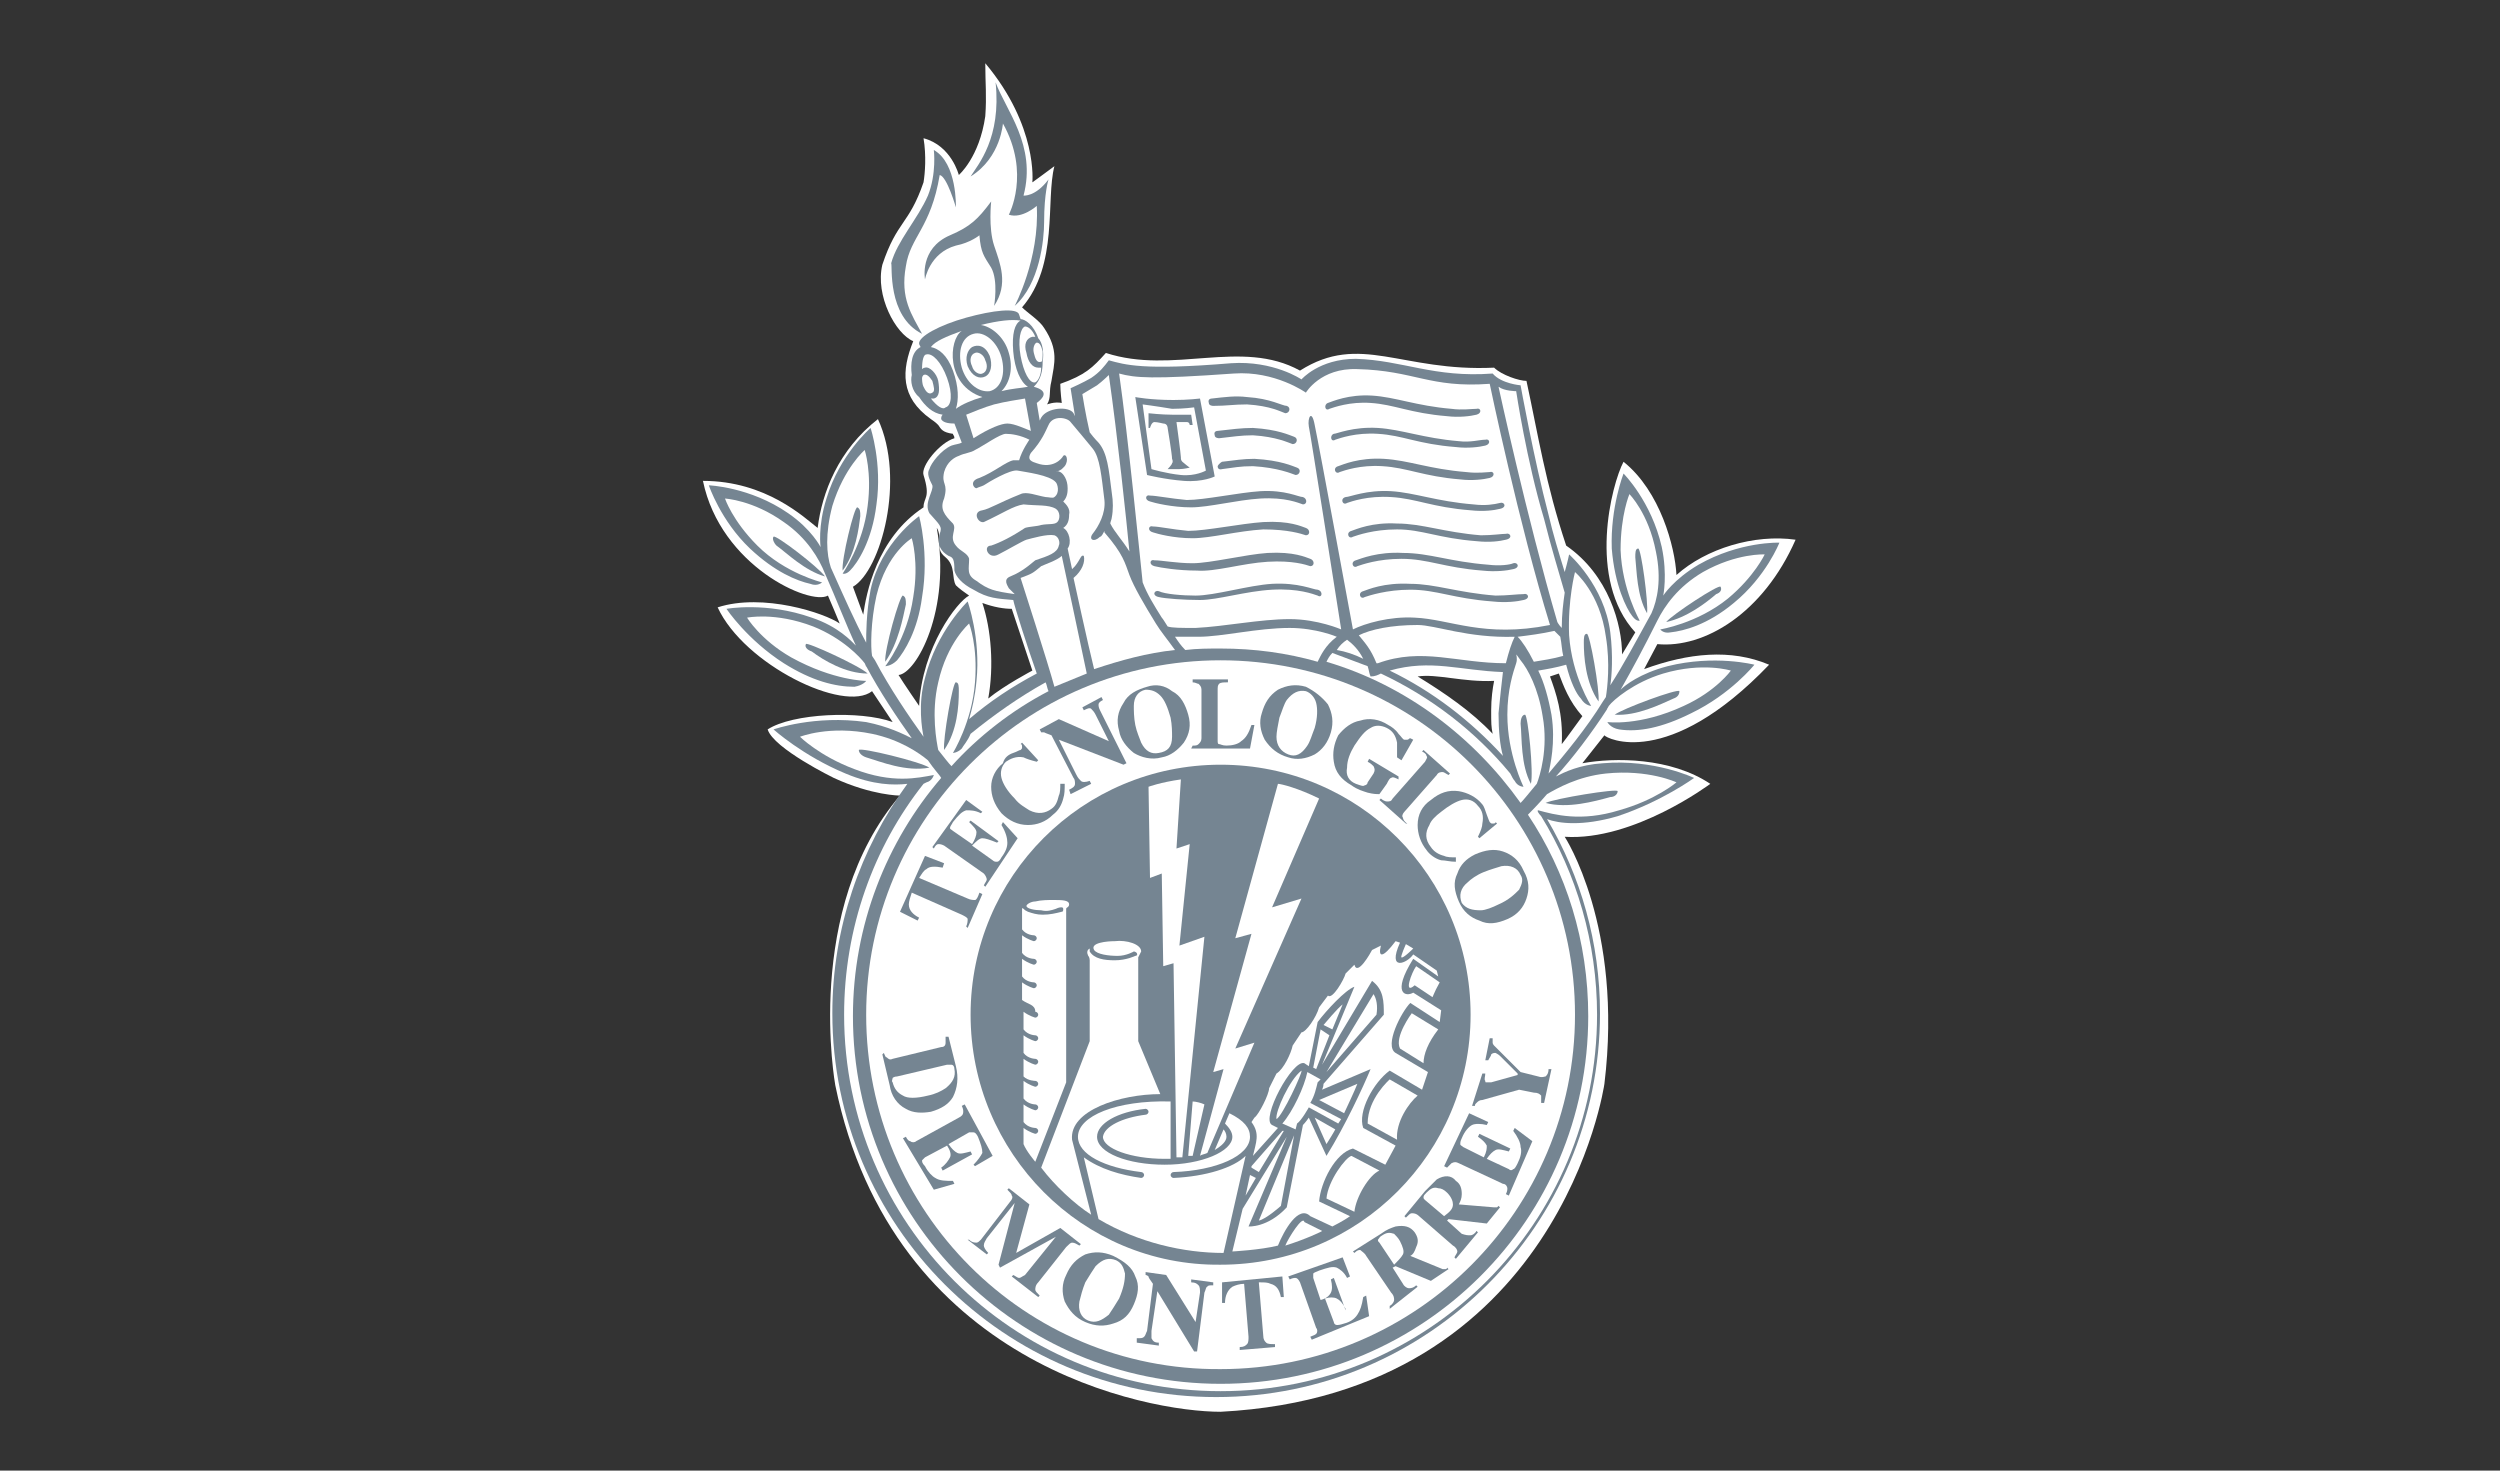 <?xml version="1.0" encoding="utf-8"?>
<!-- Generator: Adobe Illustrator 23.0.0, SVG Export Plug-In . SVG Version: 6.00 Build 0)  -->
<svg version="1.1" id="Capa_1" xmlns="http://www.w3.org/2000/svg" xmlns:xlink="http://www.w3.org/1999/xlink" x="0px" y="0px"
	 viewBox="0 0 170 100" style="enable-background:new 0 0 170 100;" xml:space="preserve">
<rect x="0" y="0" width="170" height="100" fill="#333333" stroke="none"/>
<style type="text/css">
	.st0{fill:#6E7C7C;}
	.st1{fill-rule:evenodd;clip-rule:evenodd;fill:#FFFFFF;}
	.st2{fill-rule:evenodd;clip-rule:evenodd;fill:#758592;}
	.st3{fill-rule:evenodd;clip-rule:evenodd;fill:#231F20;}
</style>
<g>
	<path class="st0" d="M-600.6-798.4c0.5,0.3,0.9,0.7,1.1,1.3c0.2,0.6,0.1,1.1-0.2,1.7l-1.9,3.4c-0.3,0.5-0.7,0.9-1.3,1
		c-0.6,0.2-1.1,0.1-1.7-0.2s-0.9-0.7-1-1.3c-0.2-0.6-0.1-1.1,0.2-1.7l1.9-3.4c0.3-0.5,0.7-0.9,1.3-1.1
		C-601.7-798.8-601.2-798.7-600.6-798.4z"/>
</g>
<g>
	<path class="st1" d="M105.4,46c0.4,1.1,0.9,2.5,0.8,4.6c0.4-0.5,0.8-1.1,1.4-1.9c-0.9-1-1.3-2.1-1.6-2.9L105.4,46L105.4,46z
		 M66.8,41c0.6,1.8,0.8,4.3,0.4,6.5c1.1-0.9,3-1.9,3-1.9l-1.4-4.2C68.3,41.4,67.6,41.3,66.8,41L66.8,41z M101.6,46.3
		c-2.1,0.1-3.9-0.5-5.2-0.3c1.8,1.1,3.7,2.4,5.1,3.9c-0.1-0.5-0.1-0.7-0.1-1.6C101.4,47.5,101.5,46.8,101.6,46.3L101.6,46.3z
		 M65.9,40.5c-0.3-0.2-0.7-0.5-0.9-0.7c-0.3-0.5,0-1.3-0.7-1.9c-0.5-0.4-0.4-0.7-0.4-1c0-0.8-0.2-1-0.2-1c1,5.6-1.4,9.9-2.6,10
		c0.3,0.5,1.4,2.1,1.4,2.1C62.7,44,65.1,40.9,65.9,40.5L65.9,40.5z M56.8,73.8c0,0-2.2-12,4.4-19.7c0,0-1.9,0-4.5-1.2
		c0,0-4.1-2-4.5-3.3c1.7-1.1,6.3-1.3,8.5-0.5L59.3,47c-1.9,1.5-8.7-1.8-10.5-5.7c3.1-1,7.3,0.4,8.3,1.1c-0.2-0.5-0.5-1.2-0.8-1.9
		c-1.2,0.7-7.3-2-8.5-7.8c4.3,0,6.9,2.5,7.8,3.2c0.3-2.4,1.4-5.3,4.1-7.4c1.9,4.1,0.2,10.3-1.7,11.4c0.3,0.8,0.4,1.1,0.7,1.9
		c0.2-1.4,0.9-5.2,4.1-7.3c0-0.7,0.5-0.6,0-2.2c-0.2-0.6,1.1-2.2,2.1-2.5c0-0.2-0.1-0.2-0.1-0.3c-0.7-0.1-0.8-0.3-1-0.6
		c-0.1-0.1-0.2-0.2-0.5-0.4c-2.1-1.5-2-3.3-1.2-5.3c-1.2-0.5-2.6-3.1-2.1-5.2c1-3,1.8-2.7,2.8-5.6c0.1-0.6,0.2-1.8,0-3
		c1.9,0.5,2.4,2.5,2.4,2.5s1.4-1.2,1.8-4c0.1-1.4,0-2.2,0-3.6c3.6,4.3,3.2,8.1,3.2,8.1s0.7-0.5,1.5-1.1c-0.6,2.3,0.3,6.7-2.2,9.6
		c0.4,0.4,1.2,0.9,1.5,1.4c1,1.5,0.7,2.4,0.5,3.6c-0.2,0.8,0,1.1-0.3,1.6c0,0,0.5-0.2,1-0.1c0,0-0.1-0.8-0.1-1.3
		c1.7-0.6,2.2-1.1,3.1-2.1c4.6,1.5,9.2-1,13.2,1.2c4.1-2.6,6.9,0.1,13.2-0.2c0.5,0.5,1.7,0.9,2.2,0.9c0.8,3.7,1.3,7,2.7,11.2
		c2.9,2,3.8,5.4,3.8,7.4l0.9-1.5c-3.3-3.6-1.6-10.1-0.8-11.6c2.5,2,3.5,5.8,3.6,7.7c2-1.8,5.3-2.8,8.1-2.4c-2.2,5-6.2,7.4-9.4,7.1
		l-0.9,1.7c3-1.1,5.9-1.4,8.5-0.3c-6.9,7.2-11.1,5-11.2,4.8l-1.5,1.9c2.2-0.4,6-0.4,8.7,1.4c0,0-5.2,3.9-9.9,3.6c0,0,4,6.1,2.7,16.8
		c0,0-3,21.1-26.1,22.3C78,96,60.7,92.8,56.8,73.8L56.8,73.8z"/>
	<path class="st2" d="M79.4,42.6c0.3,0.1,0.9,0.1,1.9,0.1c2-0.1,4.4-0.6,6.4-0.6c1.9,0,3.5,0.7,3.5,0.7c-0.3-1.9-2.1-13.4-2.2-13.8
		c-0.1-0.6,0.2-1.2,0.4-0.1c0.3,1.4,2.6,13.9,2.6,13.9c0.8-0.4,2.5-0.9,4.2-0.8c2.4,0.1,4.7,1.4,9.2,0.5c-2.1-6.8-4.1-16.4-4.1-16.4
		c-4.1,0.3-5.1-0.9-9-1c-2.5-0.1-3.5,1.6-3.5,1.6c0,0-2.1-1.5-4.9-1.3c-5.6,0.4-6.7,0.3-7.8,0c0.6,4.2,1.4,12.3,1.6,14.2
		c0.3,0.8,0.8,1.6,1.3,2.4C79.1,42.1,79.2,42.3,79.4,42.6L79.4,42.6z M70.5,27.4l0.2,1.2l0.1-0.2c0.4-0.7,1.9-0.8,2.2-0.3l0.1,0.2
		c-0.1-0.6-0.3-1.9-0.3-1.9s0.9-0.4,1.4-0.7c0.6-0.4,0.9-0.8,1.2-1.2c1.1,0.3,2.3,0.7,8.3,0.2c2.9-0.2,4.8,1.1,4.8,1.1
		c0,0,1.2-1.4,3.7-1.4c3.2,0.1,5.3,1.3,9.3,1c0.6,0.7,1.9,0.8,1.9,0.8s0.9,5,1.9,8.8c0.3,1.3,0.7,2.6,1.1,3.9
		c0.2-0.7,0.3-1.2,0.3-1.2s2.4,2.1,2.8,5.3c0.2,1.6,0.1,3,0,3.6c0.9-1.4,1.7-2.9,2.8-4.9c0.4-0.9,0.7-2.3,0.3-4.2
		c-0.5-2.6-1.8-3.9-1.8-3.9s-0.6,1.4-0.6,3.8c0.1,2.7,1.3,4.8,1.3,4.8s-0.2,0.1-0.5-0.3c-0.4-0.5-1.2-2.1-1.4-4.6
		c-0.1-2.8,0.8-5.1,0.8-5.1s1.9,1.9,2.6,5c0.4,1.9,0.1,3.3,0.1,3.3c0,0,0.7-1.1,2.4-2.1c2.8-1.6,5.5-1.5,5.5-1.5s-0.9,2.3-3.1,4.1
		c-1.8,1.5-3.4,1.9-4.3,2c-0.5,0.1-0.7-0.2-0.7-0.2s2.5-0.4,4.6-2.1c1.8-1.5,2.5-3,2.5-3s-1.9-0.1-4.2,1.2c-1.7,1-2.6,2.3-3.1,3.3
		c-0.9,1.8-1.7,3.3-2.5,4.7c0.3-0.3,1.3-1.1,3.2-1.6c3.2-0.8,5.9-0.1,5.9-0.1s-1.6,2-4.3,3.3c-2,1-3.6,1.3-4.9,1.1
		c-0.6-0.1-0.8-0.5-0.8-0.5s2.2,0.3,5.2-1.1c2.2-1,3.2-2.4,3.2-2.4s-1.9-0.6-4.6,0.2c-2,0.6-3.4,1.8-3.7,2.2
		c-0.1,0.2-0.2,0.3-0.1,0.2c-1.1,1.7-2.4,3.4-3.5,4.6c0.6-0.3,1.6-0.8,3.2-0.9c3.5-0.3,6.2,1,6.2,1s-2.2,1.6-5.2,2.6
		c-2.4,0.7-4,0.5-4.8,0.2c2.3,3.9,3.6,8.4,3.6,13.2c0,14.4-11.7,26.1-26.1,26.1c-14.4,0-26.1-11.7-26.1-26.1
		c0-5.8,1.9-11.2,5.1-15.6c-0.9,0.1-2.3,0.1-4.2-0.7c-2.9-1.2-4.9-3-4.9-3s2.8-1,6.3-0.5c1.5,0.3,2.5,0.8,3.1,1.1
		c-1-1.4-2.2-3.2-3.1-4.9c0,0.1,0,0-0.1-0.2c-0.3-0.4-1.5-1.7-3.5-2.5c-2.6-1-4.5-0.6-4.5-0.6s0.9,1.5,3,2.7
		c2.9,1.6,5.1,1.6,5.1,1.6s-0.2,0.3-0.8,0.4c-1.3,0-2.9-0.4-4.8-1.6c-2.5-1.6-3.9-3.7-3.9-3.7s2.7-0.5,5.8,0.6
		c1.8,0.6,2.7,1.6,3,1.9c-0.7-1.5-1.3-3.1-2.1-4.9c-0.4-1-1.2-2.4-2.8-3.5c-2.1-1.5-4-1.6-4-1.6s0.5,1.5,2.2,3.2
		c1.9,1.9,4.4,2.5,4.4,2.5s-0.3,0.3-0.8,0.1c-0.9-0.2-2.4-0.8-4.1-2.4c-2-1.9-2.8-4.3-2.8-4.3s2.8,0.1,5.4,1.9
		c1.6,1.1,2.2,2.3,2.2,2.3c0,0-0.2-1.4,0.4-3.3c0.9-3,3-4.8,3-4.8s0.8,2.4,0.4,5.2c-0.3,2.5-1.3,4-1.8,4.5c-0.3,0.3-0.5,0.2-0.5,0.2
		s1.4-2,1.7-4.6c0.3-2.3-0.2-3.8-0.2-3.8s-1.4,1.2-2.2,3.8c-0.5,1.9-0.4,3.3-0.1,4.2c0.9,2,1.6,3.6,2.4,5.1c0-0.6,0-2,0.3-3.6
		c0.7-3.2,3.3-5,3.3-5s0.7,2.5,0.2,5.5c-0.3,2.3-1.2,3.7-1.7,4.3c-0.4,0.4-0.8,0.4-0.8,0.4s1.5-1.9,1.9-4.7c0.4-2.4-0.1-4-0.1-4
		s-1.7,1-2.4,3.9c-0.4,1.8-0.4,3.5-0.3,4.1l0.2,0.3c1,1.9,2.3,3.8,3.3,5.2c-0.1-0.5-0.4-2.2,0.1-4c0.8-3.2,2.9-5.2,2.9-5.2
		s0.9,2.5,0.6,5.4c-0.1,1.1-0.3,1.9-0.5,2.6c1.4-1.2,2.9-2.2,4.6-3.1c-0.6-1.7-1.5-4.5-1.6-5c-1.1-0.1-1.7-0.1-2.7-0.7
		c-0.8-0.4-1.2-0.9-1.3-1.3c0-0.8-0.1-0.9-0.4-1c-0.5-0.3-0.8-0.7-0.6-1.5c0.2-0.5,0-0.6-0.7-1.4c-0.4-0.7,0.3-1.5,0.2-1.9
		c-0.2-0.4-0.4-0.8-0.2-1.1c0.1-0.4,0.8-1.3,1.5-1.6c0.3-0.1,0.5-0.1,0.7-0.2l-0.5-1.3c-0.5,0-0.8-0.1-0.9-0.3c0-0.1,0-0.2,0.1-0.3
		c-0.7-0.1-1.2-0.6-1.6-1.2c-0.5-0.4-0.6-1.1-0.5-1.5c-0.1-0.8,0-1.6,0.6-1.9l-0.1-0.2c-0.1-0.5,1.4-1.3,3.2-1.8
		c1.8-0.5,3.5-0.7,3.6-0.2l0.1,0.3c0.3,0,0.9,0.4,1.2,1.3c0.3,0.3,0.4,1,0.3,1.6c0,0.6-0.1,1.2-0.6,1.7
		C71.4,26.6,70.9,27.1,70.5,27.4L70.5,27.4z M106.5,45.2c-0.7,0.2-1.3,0.3-1.9,0.4c0.4,0.8,0.7,1.9,0.9,3c0.3,1.9-0.1,3.5-0.2,4
		c1.1-1.3,2.6-3.1,3.7-4.9l0.2-0.3c0.1-0.6,0.3-2.3,0-4.1c-0.4-3-2.1-4.4-2.1-4.4s-0.5,1.9-0.4,4.3c0.2,2.8,1.5,4.8,1.5,4.8
		s-0.4,0-0.7-0.5C107.2,47.2,106.8,46.4,106.5,45.2L106.5,45.2z M104.3,45c0.6-0.1,1.3-0.2,2-0.4c-0.1-0.4-0.1-0.8-0.2-1.3
		c-0.2-0.2-0.4-0.4-0.4-0.4c-0.9,0.2-1.7,0.3-2.5,0.4C103.5,43.6,103.9,44.2,104.3,45L104.3,45z M102.2,45.7
		c-2.9-0.1-4.9-0.9-7.7-0.1c2.9,1.4,5.5,3.4,7.7,5.8c-0.2-0.7-0.3-1.7-0.3-2.9C102,47.5,102.1,46.5,102.2,45.7L102.2,45.7z"/>
	<path class="st1" d="M103.9,55.4c2.6,3.9,4.1,8.6,4.1,13.7c0,13.8-11.2,25-25,25c-13.8,0-25-11.2-25-25c0-6.2,2.3-11.9,6-16.2
		c-0.1-0.2-0.5-0.6-0.9-1.2c-0.6-0.5-1.9-1.4-3.8-1.8c-2.9-0.6-4.9,0.2-4.9,0.2s1.3,1.3,3.7,2.2c2.6,1,4.3,0.6,5.4,0.4
		c0,0-0.1,0.4-0.5,0.5l-0.2,0.1c-3.4,4.3-5.4,9.8-5.4,15.7c0,14.2,11.5,25.6,25.6,25.6c14.2,0,25.6-11.5,25.6-25.6
		c0-4.9-1.4-9.6-3.8-13.5c-0.2-0.2-0.3-0.4-0.2-0.4c1.1,0.3,2.9,0.8,5.5,0c2.5-0.7,3.9-1.9,3.9-1.9s-1.9-0.9-4.8-0.6
		c-1.9,0.2-3.3,1-4,1.4C104.6,54.7,104,55.3,103.9,55.4L103.9,55.4z"/>
	<path class="st1" d="M58.9,69c0-13.3,10.8-24.1,24.1-24.1c13.3,0,24.1,10.8,24.1,24.1c0,13.3-10.8,24.1-24.1,24.1
		C69.7,93.2,58.9,82.4,58.9,69L58.9,69z"/>
	<path class="st2" d="M66,69c0-9.4,7.6-17,17-17c9.4,0,17,7.6,17,17c0,9.4-7.6,17-17,17C73.6,86.1,66,78.4,66,69L66,69z"/>
	<path class="st2" d="M59,45.8c-0.5-0.5-4.2-2.2-4.2-2c-0.1,0.2,0.1,0.4,0.4,0.5C56,44.9,57.5,45.8,59,45.8L59,45.8z"/>
	<path class="st2" d="M56.1,39.2c-0.4-0.6-3.4-2.9-3.5-2.7c-0.1,0.1,0,0.4,0.2,0.6C53.5,37.6,54.7,38.8,56.1,39.2L56.1,39.2z"/>
	<path class="st2" d="M60.2,45c-0.1-0.7,1-4.6,1.2-4.5c0.2,0.1,0.2,0.3,0.2,0.6C61.4,42,61.1,43.7,60.2,45L60.2,45z"/>
	<path class="st2" d="M57.3,38.8c-0.1-0.7,0.8-4.4,1-4.3c0.2,0.1,0.2,0.3,0.2,0.6C58.4,35.9,58.2,37.6,57.3,38.8L57.3,38.8z"/>
	<path class="st3" d="M58.2,46.5L58.2,46.5L58.2,46.5z"/>
	<path class="st2" d="M109.8,48.6c0.5-0.4,4.3-1.8,4.4-1.6c0,0.2-0.1,0.4-0.4,0.5C112.9,47.9,111.3,48.7,109.8,48.6L109.8,48.6z"/>
	<path class="st2" d="M113.3,42.3c0.4-0.5,3.6-2.6,3.7-2.4c0.1,0.2,0,0.4-0.3,0.5C116,41,114.7,42,113.3,42.3L113.3,42.3z"/>
	<path class="st2" d="M112,41.7c0.1-0.7-0.4-4.4-0.6-4.4c-0.2,0-0.2,0.3-0.2,0.6C111.3,38.8,111.3,40.5,112,41.7L112,41.7z"/>
	<path class="st2" d="M60.1,71.6c0.1,0.2,0.1,0.3,0.2,0.3c0.1,0.1,0.2,0.2,0.4,0.1l3.3-0.8c0.2,0,0.3-0.1,0.3-0.3c0-0.1,0-0.2,0-0.4
		l0.2,0l0.5,2c0.2,0.8,0.1,1.5-0.2,2.1c-0.3,0.5-0.8,0.8-1.5,1c-0.6,0.1-1.2,0.1-1.7-0.2c-0.6-0.3-1-0.9-1.1-1.6l-0.5-2.1L60.1,71.6
		L60.1,71.6z M60.7,73.3c0,0.1-0.1,0.2,0,0.3c0.1,0.4,0.3,0.7,0.7,0.9c0.3,0.2,0.9,0.2,1.7,0c0.5-0.1,0.9-0.3,1.2-0.5
		c0.5-0.4,0.7-0.8,0.6-1.3c0-0.2-0.1-0.3-0.2-0.3c-0.1,0-0.2,0-0.3,0L61,73.2C60.8,73.2,60.7,73.3,60.7,73.3L60.7,73.3z"/>
	<path class="st2" d="M61.4,77.4l0.2-0.1c0.1,0.2,0.2,0.3,0.3,0.3c0.1,0.1,0.3,0.1,0.4,0l2.9-1.6c0.2-0.1,0.3-0.2,0.3-0.4
		c0-0.1,0-0.2-0.1-0.4l0.2-0.1l1.9,3.5l-1.2,0.7l-0.1-0.1c0.3-0.3,0.5-0.6,0.6-0.8c0-0.3-0.1-0.6-0.3-1.1c-0.1-0.2-0.2-0.3-0.3-0.3
		c-0.1,0-0.2,0-0.3,0l-1.4,0.8c0.2,0.3,0.4,0.5,0.6,0.6c0.2,0.1,0.5,0,0.9-0.1l0.1,0.2l-2,1.1l-0.1-0.2c0.3-0.2,0.5-0.5,0.6-0.7
		c0.1-0.2,0-0.5-0.2-0.8l-1.5,0.8c-0.1,0.1-0.2,0.2-0.2,0.2c0,0.1,0,0.2,0.2,0.4c0.2,0.4,0.5,0.7,0.7,0.8c0.3,0.2,0.7,0.2,1.2,0.2
		l0.1,0.2l-1.4,0.4L61.4,77.4L61.4,77.4z"/>
	<path class="st2" d="M65.9,84.3c0.2,0.2,0.4,0.2,0.5,0.2c0.1,0,0.2-0.1,0.3-0.2l2-2.6c0.1-0.1,0.2-0.3,0.1-0.4
		c0-0.1-0.1-0.2-0.3-0.4l0.1-0.1l1.4,1.1l-0.9,3.3l0,0l3-1.7l1.4,1.1l-0.1,0.1c-0.2-0.1-0.3-0.2-0.5-0.2c-0.1,0-0.2,0.1-0.4,0.3
		l-1.9,2.4c-0.2,0.2-0.2,0.4-0.2,0.5c0,0.1,0.1,0.2,0.3,0.4l-0.1,0.1l-1.8-1.4l0.1-0.1c0.2,0.1,0.3,0.2,0.4,0.2
		c0.1,0,0.2-0.1,0.4-0.2l2.1-2.6l0,0L68,86.2L67.9,86l1.1-4.2l0,0l-1.9,2.4c-0.1,0.2-0.2,0.3-0.2,0.5c0,0.1,0.1,0.3,0.3,0.5
		l-0.1,0.1l-1.3-1L65.9,84.3L65.9,84.3z"/>
	<path class="st2" d="M75.4,89.4c0.2-0.3,0.4-0.6,0.7-1.1c0.3-0.7,0.4-1.2,0.4-1.7c-0.1-0.4-0.2-0.7-0.6-0.9
		c-0.5-0.2-0.9-0.1-1.4,0.4c-0.2,0.3-0.4,0.6-0.7,1.1c-0.2,0.5-0.3,0.9-0.4,1.3c-0.1,0.6,0.1,1.1,0.6,1.3
		C74.5,90,74.9,89.8,75.4,89.4L75.4,89.4z M77.2,86.8c0.3,0.6,0.2,1.2-0.1,1.9c-0.3,0.7-0.7,1.1-1.4,1.3c-0.6,0.2-1.2,0.2-1.9-0.1
		c-0.7-0.3-1.1-0.8-1.4-1.4c-0.2-0.6-0.2-1.2,0.1-1.8c0.3-0.7,0.7-1.1,1.3-1.4c0.6-0.2,1.2-0.2,1.9,0.1C76.5,85.8,77,86.2,77.2,86.8
		L77.2,86.8z"/>
	<path class="st2" d="M77.3,91c0.3,0,0.4,0,0.5-0.1c0.1-0.1,0.1-0.2,0.2-0.4l0.4-3.2c-0.2-0.3-0.3-0.4-0.3-0.5c0,0-0.1-0.1-0.2-0.1
		l0-0.2l1.4,0.2l2,3.2l0,0l0.3-2c0-0.2,0-0.4-0.1-0.5c-0.1-0.1-0.2-0.2-0.5-0.2l0-0.2l1.5,0.2l0,0.2c-0.2,0-0.4,0-0.4,0.1
		c-0.1,0-0.1,0.2-0.2,0.4l-0.5,4l-0.2,0l-2.5-4.1l0,0l-0.4,2.7c0,0.2,0,0.4,0,0.5c0.1,0.2,0.2,0.3,0.5,0.3l0,0.2l-1.5-0.2L77.3,91
		L77.3,91z"/>
	<path class="st2" d="M83.1,87.2l4.1-0.4l0.1,1.4l-0.2,0c-0.1-0.5-0.3-0.8-0.7-0.9c-0.2-0.1-0.4-0.1-0.8-0.1l0.3,3.6
		c0,0.3,0.1,0.4,0.2,0.5c0.1,0.1,0.3,0.1,0.6,0.1l0,0.2l-2.4,0.2l0-0.2c0.3,0,0.4-0.1,0.5-0.2c0.1-0.1,0.1-0.3,0.1-0.5l-0.3-3.6
		c-0.3,0-0.6,0.1-0.8,0.2c-0.3,0.2-0.5,0.6-0.5,1.1l-0.2,0L83.1,87.2L83.1,87.2z"/>
	<path class="st2" d="M89.2,91.1l-0.1-0.2c0.2-0.1,0.3-0.1,0.4-0.2c0.1-0.1,0.1-0.3,0-0.4l-1.1-3.1c-0.1-0.2-0.2-0.3-0.3-0.3
		c-0.1,0-0.2,0-0.4,0.1l-0.1-0.2l3.7-1.3l0.5,1.3l-0.2,0.1c-0.2-0.4-0.5-0.6-0.7-0.7c-0.3-0.1-0.6,0-1.2,0.2
		c-0.2,0.1-0.3,0.1-0.4,0.2c0,0.1,0,0.1,0,0.3l0.5,1.5c0.4-0.1,0.6-0.3,0.7-0.5c0.1-0.2,0.1-0.5,0-0.9l0.2-0.1l0.8,2.2L91.5,89
		c-0.2-0.4-0.4-0.6-0.6-0.7c-0.2-0.1-0.5-0.1-0.8,0l0.6,1.6c0,0.1,0.1,0.2,0.2,0.2c0.1,0,0.2,0,0.5-0.1c0.4-0.1,0.7-0.3,0.9-0.6
		c0.2-0.3,0.3-0.6,0.4-1.2l0.2-0.1l0.2,1.4L89.2,91.1L89.2,91.1z"/>
	<path class="st2" d="M94.5,88.8c0.2-0.1,0.3-0.3,0.3-0.4c0-0.1,0-0.3-0.2-0.5l-1.7-2.5c-0.1-0.2-0.3-0.3-0.4-0.4
		c-0.1,0-0.2,0-0.4,0.2L92,85.1l1.9-1.2c0.4-0.3,0.7-0.4,1-0.5c0.6-0.1,1,0,1.3,0.4c0.2,0.3,0.3,0.6,0.1,1c-0.1,0.3-0.2,0.5-0.4,0.6
		l2.2,0.9c0.1,0,0.1,0,0.2,0c0,0,0.1,0,0.1-0.1l0.1,0.1l-1.2,0.8l-2.4-1l-0.2,0.1l0.7,1.1c0.1,0.2,0.3,0.3,0.4,0.3
		c0.1,0,0.3,0,0.5-0.2l0.1,0.1L94.5,89L94.5,88.8L94.5,88.8z M95.4,85.3c0.1-0.2,0-0.5-0.2-0.9c-0.1-0.2-0.3-0.4-0.4-0.5
		c-0.3-0.1-0.5-0.1-0.8,0.1c-0.2,0.1-0.2,0.2-0.3,0.3c0,0.1,0,0.1,0.1,0.2l1,1.5C95,85.8,95.3,85.5,95.4,85.3L95.4,85.3z"/>
	<path class="st2" d="M98.9,85.5c0.1-0.2,0.2-0.3,0.2-0.4c0-0.1-0.1-0.3-0.3-0.4l-2.3-2c-0.2-0.2-0.4-0.2-0.5-0.2
		c-0.1,0-0.2,0.1-0.4,0.3l-0.1-0.1l1.4-1.7c0.3-0.3,0.6-0.6,0.8-0.8c0.5-0.3,1-0.3,1.3,0.1c0.3,0.2,0.4,0.5,0.4,0.9
		c0,0.3-0.1,0.5-0.2,0.7l2.4,0.2c0.1,0,0.1,0,0.2,0c0,0,0.1-0.1,0.1-0.1l0.1,0.1l-0.9,1.1l-2.6-0.3l-0.1,0.1l1,0.9
		C99.7,84,99.8,84,100,84c0.1,0,0.3-0.1,0.4-0.3l0.1,0.1L99,85.6L98.9,85.5L98.9,85.5z M98.8,81.9c0-0.2-0.1-0.5-0.4-0.8
		c-0.2-0.2-0.4-0.3-0.6-0.3c-0.3-0.1-0.5,0-0.8,0.3c-0.1,0.1-0.2,0.2-0.2,0.3c0,0.1,0,0.1,0.1,0.2l1.3,1.1
		C98.6,82.4,98.8,82.2,98.8,81.9L98.8,81.9z"/>
	<path class="st2" d="M102.6,81.3l-0.2-0.1c0.1-0.2,0.1-0.3,0.1-0.4c0-0.1-0.1-0.3-0.3-0.3l-3-1.4c-0.2-0.1-0.3-0.1-0.5,0
		c-0.1,0.1-0.2,0.2-0.3,0.3l-0.2-0.1l1.7-3.6l1.3,0.6l-0.1,0.2c-0.4-0.1-0.8-0.1-1,0c-0.2,0.1-0.5,0.4-0.7,0.9
		c-0.1,0.2-0.1,0.3-0.1,0.4c0,0.1,0.1,0.1,0.2,0.2l1.4,0.7c0.2-0.4,0.2-0.6,0.2-0.8c-0.1-0.2-0.3-0.4-0.6-0.6l0.1-0.2l2.1,1
		l-0.1,0.2c-0.4-0.1-0.7-0.2-0.9-0.1c-0.2,0.1-0.4,0.3-0.6,0.6l1.5,0.7c0.1,0.1,0.2,0.1,0.3,0c0.1,0,0.2-0.2,0.3-0.4
		c0.2-0.4,0.3-0.8,0.2-1.1c0-0.3-0.2-0.7-0.5-1.1l0.1-0.2l1.2,0.9L102.6,81.3L102.6,81.3z"/>
	<path class="st2" d="M100.8,73l0.2,0c0,0.2-0.1,0.4,0,0.5c0,0.1,0,0.1,0.1,0.1c0,0,0.1,0,0.1,0c0,0,0.1,0,0.2,0l1.8-0.5l0-0.1l-1-1
		c-0.1-0.1-0.1-0.1-0.2-0.2c-0.1-0.1-0.3-0.2-0.3-0.2c-0.1,0-0.2,0-0.3,0.1c0,0.1-0.1,0.2-0.2,0.4l-0.2,0l0.3-1.5l0.2,0
		c0,0.1,0,0.2,0,0.3c0,0.1,0.1,0.2,0.1,0.2l1.8,1.8l1.2,0.3c0.3,0.1,0.4,0,0.5,0c0.1-0.1,0.2-0.2,0.2-0.5l0.2,0l-0.5,2.3l-0.2,0
		c0-0.3,0-0.4,0-0.5c-0.1-0.1-0.2-0.2-0.5-0.2l-1-0.2l-2.5,0.7c-0.2,0-0.3,0.1-0.4,0.2c-0.1,0.1-0.1,0.1-0.1,0.2l-0.2,0L100.8,73
		L100.8,73z"/>
	<path class="st2" d="M61.2,62l1.7-3.8l1.3,0.5L64.1,59c-0.5-0.1-0.9-0.1-1.1,0.1c-0.2,0.1-0.3,0.3-0.5,0.6l3.3,1.4
		c0.2,0.1,0.4,0.1,0.5,0.1c0.1,0,0.2-0.2,0.3-0.5l0.2,0.1l-1,2.3L65.7,63c0.1-0.2,0.1-0.4,0.1-0.5c0-0.1-0.2-0.2-0.4-0.3L62,60.7
		c-0.1,0.3-0.2,0.6-0.2,0.8c0,0.4,0.3,0.7,0.7,0.9l-0.1,0.2L61.2,62L61.2,62z"/>
	<path class="st2" d="M67,60.3l-0.1-0.1c0.1-0.2,0.2-0.3,0.2-0.4c0-0.1-0.1-0.3-0.2-0.4l-2.7-1.9c-0.2-0.1-0.3-0.1-0.4-0.1
		c-0.1,0-0.2,0.1-0.3,0.3l-0.1-0.1l2.3-3.2l1.1,0.8l-0.1,0.1c-0.4-0.2-0.7-0.2-1-0.2c-0.3,0.1-0.5,0.3-0.9,0.8
		c-0.1,0.2-0.2,0.3-0.2,0.4c0,0.1,0.1,0.1,0.2,0.2l1.3,0.9c0.2-0.3,0.3-0.6,0.3-0.8c0-0.2-0.2-0.4-0.5-0.7l0.1-0.1l1.9,1.4l-0.1,0.1
		C67.3,57.1,67,57,66.8,57c-0.2,0-0.4,0.2-0.7,0.5l1.4,1c0.1,0.1,0.2,0.1,0.3,0.1c0.1,0,0.2-0.1,0.3-0.3c0.3-0.4,0.4-0.7,0.4-1
		c0-0.3-0.1-0.7-0.4-1.2l0.1-0.2l1,1.1L67,60.3L67,60.3z"/>
	<path class="st2" d="M68.9,51.2c0.3-0.1,0.4-0.2,0.5-0.2c0.1-0.1,0.1-0.1,0.1-0.2c0-0.1,0-0.2-0.1-0.2l0.1-0.1l1.1,1.2l-0.1,0.1
		c-0.4-0.1-0.7-0.2-0.9-0.3c-0.5-0.1-0.9,0.1-1.2,0.3c-0.3,0.3-0.4,0.7-0.3,1.1c0.1,0.4,0.4,0.9,0.9,1.4c0.3,0.4,0.7,0.6,1,0.8
		c0.6,0.3,1.1,0.2,1.5-0.1c0.3-0.2,0.4-0.5,0.5-0.9c0.1-0.2,0.1-0.5,0.1-0.8l0.3,0c0,0.4,0,0.7-0.1,1c-0.1,0.4-0.3,0.8-0.7,1.1
		c-0.5,0.5-1.1,0.7-1.7,0.7c-0.7,0-1.3-0.3-1.8-0.8c-0.5-0.6-0.7-1.2-0.7-1.8c0-0.6,0.3-1.2,0.8-1.6C68.3,51.5,68.6,51.3,68.9,51.2
		L68.9,51.2z"/>
	<path class="st2" d="M72.7,53.7c0.2-0.1,0.4-0.2,0.4-0.4c0-0.1,0-0.3-0.1-0.4l-1.5-2.9c-0.3-0.1-0.5-0.2-0.5-0.2
		c-0.1,0-0.1,0-0.2,0l-0.1-0.2l1.3-0.7l3.4,1.5l0,0l-0.9-1.8c-0.1-0.2-0.2-0.3-0.3-0.4c-0.1-0.1-0.3,0-0.5,0.1l-0.1-0.2l1.3-0.7
		l0.1,0.2c-0.2,0.1-0.3,0.2-0.3,0.3c0,0.1,0,0.2,0.1,0.4l1.8,3.6l-0.2,0.1L72,50.3l0,0l1.2,2.4c0.1,0.2,0.2,0.3,0.3,0.4
		c0.1,0.1,0.3,0.1,0.6,0l0.1,0.2l-1.4,0.7L72.7,53.7L72.7,53.7z"/>
	<path class="st2" d="M79.7,50.1c0-0.3,0-0.8-0.1-1.3c-0.2-0.7-0.4-1.2-0.7-1.5c-0.3-0.3-0.6-0.4-1-0.4c-0.5,0.1-0.8,0.5-0.8,1.1
		c0,0.3,0,0.8,0.1,1.3c0.1,0.5,0.3,0.9,0.4,1.2c0.3,0.6,0.7,0.8,1.2,0.7C79.4,51.1,79.7,50.8,79.7,50.1L79.7,50.1z M79.7,47
		c0.6,0.3,0.9,0.9,1.1,1.6c0.2,0.7,0.1,1.3-0.3,1.9c-0.4,0.5-0.9,0.9-1.5,1c-0.7,0.2-1.4,0-1.9-0.3c-0.5-0.4-0.9-0.9-1-1.5
		c-0.2-0.7-0.1-1.3,0.3-1.9c0.3-0.6,0.9-0.9,1.6-1.1C78.6,46.5,79.2,46.6,79.7,47L79.7,47z"/>
	<path class="st2" d="M81.1,50.7c0.2,0,0.3,0,0.4-0.1c0.1-0.1,0.2-0.2,0.2-0.4l0-3.3c0-0.2-0.1-0.3-0.2-0.4c-0.1,0-0.2-0.1-0.4-0.1
		l0-0.2l2.4,0l0,0.2c-0.3,0-0.5,0-0.6,0.1c-0.1,0.1-0.1,0.2-0.1,0.5l0,3.3c0,0.2,0,0.3,0.1,0.3c0.1,0,0.2,0.1,0.5,0.1
		c0.4,0,0.8-0.1,1-0.3c0.3-0.2,0.5-0.5,0.7-1.1l0.2,0l-0.3,1.6l-4,0L81.1,50.7L81.1,50.7z"/>
	<path class="st2" d="M88.9,50.7c0.2-0.3,0.3-0.7,0.5-1.2c0.2-0.7,0.2-1.3,0.1-1.7c-0.1-0.4-0.4-0.7-0.7-0.8
		c-0.5-0.1-0.9,0.1-1.3,0.6c-0.2,0.3-0.3,0.7-0.5,1.2c-0.1,0.5-0.2,1-0.2,1.3c0,0.6,0.3,1,0.8,1.2C88.1,51.5,88.5,51.3,88.9,50.7
		L88.9,50.7z M90.3,47.9c0.3,0.6,0.4,1.2,0.2,1.9c-0.2,0.7-0.6,1.2-1.1,1.5c-0.6,0.3-1.2,0.4-1.8,0.2c-0.7-0.2-1.2-0.6-1.6-1.2
		c-0.3-0.6-0.4-1.2-0.2-1.8c0.2-0.7,0.5-1.2,1.1-1.6c0.6-0.3,1.2-0.4,1.9-0.2C89.4,47,89.9,47.4,90.3,47.9L90.3,47.9z"/>
	<path class="st2" d="M92.5,49c0.6-0.2,1.3-0.1,1.9,0.3c0.2,0.1,0.5,0.3,0.7,0.6c0.2,0.2,0.3,0.4,0.4,0.4c0.1,0,0.1,0,0.2,0
		c0.1,0,0.1-0.1,0.2-0.1l0.2,0.1l-0.8,1.4L95,51.5c0-0.4,0-0.7,0-1c-0.1-0.5-0.3-0.8-0.7-1c-0.4-0.2-0.8-0.2-1.1,0
		c-0.4,0.2-0.7,0.6-1.1,1.2c-0.3,0.5-0.5,1-0.5,1.5c-0.1,0.5,0.1,0.9,0.6,1.1c0.3,0.1,0.5,0.2,0.6,0.1c0.1,0,0.2-0.1,0.2-0.2
		l0.4-0.6c0.1-0.2,0.1-0.3,0-0.5c-0.1-0.1-0.2-0.2-0.4-0.3l0.1-0.2l2,1.2L95.1,53c-0.2-0.1-0.4-0.2-0.5-0.1c-0.1,0-0.2,0.2-0.3,0.4
		L93.8,54c-0.2,0-0.4,0-0.8-0.1c-0.3-0.1-0.7-0.2-1.1-0.5c-0.7-0.4-1.1-0.9-1.2-1.6c-0.1-0.6,0-1.2,0.3-1.8
		C91.4,49.5,91.9,49.1,92.5,49L92.5,49z"/>
	<path class="st2" d="M93.9,54.3c0.1,0.1,0.3,0.2,0.4,0.2c0.2,0,0.3,0,0.4-0.2l2.2-2.5c0.1-0.2,0.2-0.3,0.1-0.4
		c0-0.1-0.1-0.2-0.3-0.3l0.1-0.1l1.8,1.6l-0.1,0.1c-0.2-0.1-0.3-0.2-0.4-0.2c-0.1,0-0.3,0-0.4,0.2l-2.2,2.5
		c-0.1,0.1-0.2,0.3-0.1,0.4c0,0.1,0.1,0.3,0.3,0.4L95.6,56l-1.8-1.6L93.9,54.3L93.9,54.3z"/>
	<path class="st2" d="M101.1,55.4c0.1,0.3,0.2,0.5,0.2,0.5c0.1,0.1,0.1,0.1,0.2,0.1c0.1,0,0.2,0,0.2-0.1l0.1,0.1l-1.2,1l-0.1-0.1
		c0.2-0.4,0.3-0.7,0.3-0.9c0.1-0.5,0-0.9-0.3-1.2c-0.3-0.4-0.7-0.5-1.1-0.4c-0.4,0.1-0.9,0.4-1.4,0.8c-0.4,0.3-0.7,0.6-0.8,0.9
		c-0.3,0.5-0.3,1,0.1,1.5c0.2,0.3,0.5,0.5,0.9,0.6c0.2,0.1,0.5,0.1,0.8,0.1l0,0.3c-0.4,0-0.7-0.1-1-0.1c-0.4-0.1-0.8-0.4-1-0.7
		c-0.4-0.5-0.6-1.1-0.6-1.7c0-0.7,0.3-1.3,0.9-1.7c0.6-0.5,1.2-0.7,1.9-0.6c0.6,0.1,1.2,0.4,1.6,0.9C100.9,54.8,101,55.1,101.1,55.4
		L101.1,55.4z"/>
	<path class="st2" d="M100.7,61.9c0.3,0,0.8-0.2,1.2-0.4c0.7-0.3,1.1-0.7,1.4-1c0.2-0.4,0.3-0.7,0.1-1c-0.2-0.5-0.7-0.7-1.3-0.6
		c-0.3,0.1-0.7,0.2-1.2,0.4c-0.5,0.2-0.9,0.5-1.1,0.7c-0.5,0.4-0.6,0.9-0.4,1.4C99.7,61.8,100.1,61.9,100.7,61.9L100.7,61.9z
		 M103.8,61.1c-0.2,0.6-0.6,1.1-1.3,1.4c-0.7,0.3-1.3,0.4-1.9,0.1c-0.6-0.2-1.1-0.6-1.4-1.3c-0.3-0.7-0.4-1.3-0.1-1.9
		c0.2-0.6,0.6-1,1.2-1.3c0.7-0.3,1.3-0.4,1.9-0.2c0.6,0.2,1.1,0.6,1.4,1.3C104,59.9,104,60.5,103.8,61.1L103.8,61.1z"/>
	<path class="st1" d="M88.5,72.8c-0.8,0.6-1.8,2.8-1.7,3.3C87.2,75.9,88.6,72.9,88.5,72.8L88.5,72.8z"/>
	<path class="st1" d="M88.9,72.9l0.9,0.5l-0.2,0.2c-0.1,0.4-0.2,0.9-0.5,1.4l2.1,1.1L91,76.4l-2-1.1c0,0-0.5,0.9-0.8,1.1l-0.1,0.4
		l-0.9-0.4C87.9,75.6,88.7,73.9,88.9,72.9L88.9,72.9z"/>
	<path class="st1" d="M89.4,76l0.8,1.8c0,0,0.5-0.8,0.6-1L89.4,76L89.4,76z"/>
	<path class="st1" d="M89.7,74.8l1.7,0.9c0,0,0.8-1.7,0.9-2L89.7,74.8L89.7,74.8z"/>
	<path class="st1" d="M88,77.2L87.1,82c0,0-1,0.9-1.5,1L88,77.2L88,77.2z"/>
	<polygon class="st1" points="85.1,79.3 87.2,76.9 87.3,76.9 85.6,79.7 85.1,79.4 85.1,79.3 	"/>
	<polygon class="st1" points="85,79.9 85.4,80.1 84.7,81.3 85,79.9 	"/>
	<path class="st1" d="M87.4,84.7c0.2-0.5,1.2-2.1,1.3-1.6l1.2,0.6C90,83.7,88.7,84.3,87.4,84.7L87.4,84.7z"/>
	<path class="st1" d="M90.2,81.5l1.9,0.9c0.1-1,1-2.5,1.7-2.8l-1.9-1C91.5,78.7,90.3,80.3,90.2,81.5L90.2,81.5z"/>
	<path class="st1" d="M95,77.5c-0.1-1.2,0.8-2.5,1.4-3l-1.9-1.1c0,0-1.5,1.3-1.5,3L95,77.5L95,77.5z"/>
	<path class="st1" d="M97.8,70L96,68.9c0,0-1.2,1.6-0.8,2.4l1.6,1C96.8,71.7,97.1,70.9,97.8,70L97.8,70z"/>
	<path class="st1" d="M97.9,66.8l-1.6-1.1c-0.3,0.4-0.9,2-0.1,1.3l1.2,0.8C97.4,67.9,97.5,67.5,97.9,66.8L97.9,66.8z"/>
	<path class="st1" d="M95.6,64.2c0,0-0.4,0.9-0.3,0.9c0.1,0.1,0.8-0.6,0.8-0.6L95.6,64.2L95.6,64.2z"/>
	<path class="st1" d="M90.2,72.9l3.2-5.3c0.2,0.3,0.3,0.8,0.2,1.4L90.2,72.9L90.2,72.9z"/>
	<path class="st1" d="M90,69.7c0,0,1-1.2,1.3-1.4L90.6,70L90,69.7L90,69.7z"/>
	<polygon class="st1" points="89.8,70 90.4,70.4 89.5,72.7 89.3,72.6 89.8,70 	"/>
	<path class="st1" d="M85.3,76c0.3-0.2,1-1.6,1-2l0.5-1c0.5-0.3,1-1.4,1.1-1.9l0.6-0.9c0.3,0,1-1,1.2-1.7l0.6-0.8
		c0.3,0.3,1.1-1.1,1.2-1.5l0.6-0.6c0.2,0.8,1.1-0.8,1.2-1l0.6-0.3c-0.2,0.8,0.1,0.9,1-0.3l0.3,0.1c-0.9,2,0.5,1.4,0.9,0.8l1.6,1.1
		l0.1,0.4l-1.7-1.2c-1.5,2.4-0.5,2.6,0,2.3l1.9,1.2l-0.1,0.8l-2-1.3c-0.6,0.6-1.8,2.9-1,3.4l2.2,1.3l-0.4,1.2l-2.2-1.3
		c-1.1,0.8-2.2,2.8-1.8,3.9l2.2,1.2l-0.7,1.3L92,78.1c-1.2,0.3-2.2,2.3-2.3,3.6l2.1,1c-0.4,0.3-1.2,0.7-1.2,0.7l-1.5-0.7
		c-0.8-0.8-1.8,1-2.2,2c-1.2,0.3-3.1,0.4-3.1,0.4l0.7-2.9l3-4.9l-2.6,6.1c0,0,1.3,0.1,2.6-1.3l1.1-5.6c0,0,0.2-0.2,0.4-0.5l1.2,2.6
		c1.3-2.1,2.5-4.7,3-5.9l-3.3,1.4c0,0,0.1-0.2,0.1-0.4l4.1-4.7c0-0.9,0-1.7-0.8-2.3l-3.4,5.7l2.2-5.3c-0.6,0.2-1.9,1.6-2.5,2.4
		L89,72.5l-0.3-0.2c-0.8-0.3-3,3.8-2.2,4.2l0.4,0.2l-1.7,1.9c0.2-0.9,0.5-1.5-0.1-2.3L85.3,76L85.3,76z"/>
	<path class="st1" d="M82.6,78.2l0.6-1.4c0.1,0.1,0.2,0.3,0.2,0.5C83.4,77.6,83.1,77.9,82.6,78.2L82.6,78.2z"/>
	<path class="st1" d="M82.1,78.4c-0.2,0.1-0.4,0.1-0.5,0.2l1.6-5.9l-0.7,0.2l2.6-9.4L84,63.8l2.9-10.5c0.2,0,1.4,0.3,2.8,1l-3.2,7.4
		l2-0.6L84,71.3l1.3-0.4L82.1,78.4L82.1,78.4z"/>
	<path class="st1" d="M81.1,78.6c-0.1,0-0.2,0-0.3,0l0.3-3.7c0.2,0,0.6,0.1,0.8,0.2L81.1,78.6L81.1,78.6z"/>
	<path class="st1" d="M74.2,82.6l-1.3-5.1c-0.2-2,3.3-3.1,6-3.1l-1.5-3.6v-5.7c0,0,0.1-0.2,0.2-0.4c0-0.5-1-0.8-1.8-0.7
		c-0.5,0-1.7,0.1-1.4,0.6c0.2,0.3,1,0.4,1.6,0.4c0.6,0,1.1-0.3,1.1-0.3s0.1,0,0.2,0.1c0.1,0.2-0.1,0.2-0.1,0.2s-0.6,0.3-1.4,0.3
		c-0.7,0-1.4-0.1-1.7-0.6c0-0.1,0-0.2,0-0.2c-0.2,0.1-0.2,0.3-0.1,0.5c0.1,0.1,0.1,0.3,0.1,0.3v5.5l-3.3,8.6
		C71.7,80.6,73.1,81.9,74.2,82.6L74.2,82.6z"/>
	<path class="st1" d="M77.9,75.8c0.1,0,0.2-0.1,0.2-0.2c0-0.1-0.1-0.2-0.2-0.2c-1.9,0.2-3.3,1-3.3,1.9c0,1.1,2.1,1.9,4.6,1.9
		c2.5,0,4.6-0.9,4.6-1.9c0-0.3-0.2-0.6-0.5-0.9l0.3-0.7c1,0.5,1.4,1,1.4,1.6c0,1.3-2.3,2.3-5.2,2.4c-0.1,0-0.2,0.1-0.2,0.2
		c0,0.1,0.1,0.2,0.2,0.2c2.2-0.1,4.1-0.7,4.9-1.5l-1.5,6.6c-2.7,0-5.8-0.7-8.5-2.3l-1-4.2c1.1,0.8,2.5,1.2,3.9,1.4
		c0.1,0,0.2-0.1,0.2-0.2c0-0.1-0.1-0.2-0.2-0.2c-2.5-0.3-4.3-1.2-4.3-2.4c0-1.4,2.6-2.5,6.3-2.4l0,3.9c-0.1,0-0.3,0-0.4,0
		c-2.3,0-4.2-0.7-4.2-1.5C75.1,76.6,76.3,76,77.9,75.8L77.9,75.8z"/>
	<path class="st1" d="M80,78.7l-0.2-13.2l-0.7,0.2l-0.1-6.3l-0.8,0.3l-0.1-6.2c0,0,0.8-0.3,2.2-0.5L80,57.7l0.9-0.3l-0.7,6.9
		l1.7-0.6l-1.5,15C80.3,78.7,80.2,78.7,80,78.7L80,78.7z"/>
	<path class="st1" d="M69.5,68v-1.2c0.4,0.3,0.8,0.4,0.8,0.4c0.1,0,0.2-0.1,0.2-0.2c0-0.1-0.1-0.2-0.2-0.2c0,0-0.5,0-0.8-0.4v-1.2
		c0.4,0.3,0.8,0.4,0.8,0.4c0.1,0,0.2-0.1,0.2-0.2c0-0.1-0.1-0.2-0.2-0.2c0,0-0.5,0-0.8-0.4v-1.2c0.4,0.3,0.8,0.4,0.8,0.4
		c0.1,0,0.2-0.1,0.2-0.2c0-0.1-0.1-0.2-0.2-0.2c0,0-0.5,0-0.8-0.4l0-1.4c0,0,0-0.1,0.1,0c0.1,0.1,0.1,0.1,0.3,0.2
		c0.3,0.1,0.6,0.2,1,0.2c0.5,0,0.9-0.1,1.3-0.2c0.1,0,0.1-0.1,0.1-0.2c0-0.1-0.1-0.1-0.1-0.1c-0.1,0-0.2,0-0.4,0.1
		c-0.3,0.1-0.6,0.2-1,0.1c-0.4,0-1-0.1-1-0.3c0-0.1,0.3-0.3,0.6-0.3c0.4-0.1,0.9-0.1,1.2-0.1c0.6,0,1.1,0,1.1,0.3
		c0,0.2-0.2,0.2-0.2,0.3c0,0.1,0,0.1,0,0.1l0,11.7L70.4,79c0,0-0.6-0.7-0.8-1.2v-1.1c0.4,0.3,0.8,0.4,0.8,0.4c0.1,0,0.2-0.1,0.2-0.2
		c0-0.1-0.1-0.2-0.2-0.2c0,0-0.5,0-0.8-0.4v-1.2c0.4,0.3,0.8,0.4,0.8,0.4c0.1,0,0.2-0.1,0.2-0.2c0-0.1-0.1-0.2-0.2-0.2
		c0,0-0.5,0-0.8-0.4v-1.2c0.4,0.3,0.8,0.4,0.8,0.4c0.1,0,0.2-0.1,0.2-0.2c0-0.1-0.1-0.2-0.2-0.2c0,0-0.5,0-0.8-0.3v-1.2
		c0.4,0.3,0.8,0.4,0.8,0.4c0.1,0,0.2-0.1,0.2-0.2c0-0.1-0.1-0.2-0.2-0.2c0,0-0.5,0-0.8-0.4v-1.2c0.4,0.3,0.8,0.4,0.8,0.4
		c0.1,0,0.2-0.1,0.2-0.2c0-0.1-0.1-0.2-0.2-0.2c0,0-0.5,0-0.8-0.4v-1.2c0.4,0.3,0.8,0.4,0.8,0.4c0.1,0,0.2-0.1,0.2-0.2
		c0-0.1-0.1-0.2-0.2-0.2C70.4,68.3,69.9,68.3,69.5,68L69.5,68z"/>
	<path class="st2" d="M62.7,22.7c-0.7-1.3-1.5-2.4-1.1-4.6c0.3-2,1.7-2.6,2.3-6.2c0.5,0.1,1.1,2.2,1.1,2.2s0.1-3-1.5-3.9
		c0,0,0.2,1.6-0.4,3.1c-0.7,1.6-2.1,3.1-2.5,4.6C60.7,18,60.3,21.5,62.7,22.7L62.7,22.7z"/>
	<path class="st2" d="M62.9,19c0,0-0.4-2.1,1.7-3c1.4-0.6,1.9-1.1,2.8-2.3c0,0-0.2,1.8,0.2,3c0.4,1.2,1,2.6,0,4.1
		c0,0,0.3-1.7-0.2-2.6c-0.5-0.8-0.7-1-0.8-2.2c0,0-0.6,0.5-1.6,0.7C63.2,17.2,62.9,19,62.9,19L62.9,19z"/>
	<path class="st2" d="M66,12c0.5-0.8,2.1-2.6,1.7-6.4c0.7,1.9,2.8,4.3,1.9,7.7c0,0,0.8,0.1,1.7-1.1c0,0-0.3,0.9-0.3,2.9
		c0,1.2-0.3,4.2-2,5.7c0,0,1.7-3.2,1.5-6.8c0,0-1,0.9-1.9,0.6c0,0,1.5-2.8-0.4-6.2C68.2,8.3,68.1,10.7,66,12L66,12z"/>
	<path class="st1" d="M92.7,44.8c-0.3-0.6-0.7-1-1.1-1.3c-0.3,0.2-0.5,0.4-0.7,0.7C91.5,44.3,92.1,44.5,92.7,44.8L92.7,44.8z"/>
	<path class="st1" d="M70,29.9c-0.6-0.3-1.2-0.4-1.6-0.4c-0.4,0-1.5,0.8-2.1,1.1c-0.3,0.2-0.7,0.2-1.1,0.4c-0.3,0.1-0.8,0.4-1,1.1
		c-0.2,0.9,0.3,0.7,0,1.8c-0.3,0.7,0,1.1,0.6,1.7c0.3,0.4-0.3,0.9,0.2,1.5c0.3,0.4,0.8,0.5,0.9,0.9c0,0.7-0.2,1.1,0.5,1.5
		c0.8,0.6,1.2,0.7,2.6,0.9c0,0-0.2-0.2-0.4-0.4c-0.1-0.2-0.4-0.6,0.1-0.8c0.5-0.2,1-0.5,1.7-1.1c0.9-0.3,1.5-0.5,1.6-1
		c0.1-0.2,0-0.6-0.3-0.7c-0.5-0.1-1.5,0.2-1.9,0.3c-0.3,0.1-1.3,0.7-1.9,1c-0.7,0.4-1.1-0.6-0.5-0.6c0.6-0.2,1.4-0.6,2.3-1.2
		c0.3-0.1,0.8-0.1,1.1-0.2c0.5-0.1,0.9,0,1.1-0.2c0.2-0.2,0.2-0.7-0.1-0.9c-0.5-0.3-1.3-0.2-2.2-0.3c-0.7,0.1-1.4,0.6-2.7,1.2
		c-0.4,0.1-0.8-0.7-0.1-0.8c0.5-0.1,1.1-0.5,2.6-1.1c0.4-0.2,1.1,0.1,1.7,0.2c0.2,0,0.5,0.1,0.6,0c0.4-0.3,0.2-0.9,0.1-1
		c-0.4-0.5-2.1-0.7-2.6-0.8c-0.5-0.1-2,0.8-2.3,1c-0.2,0.1-0.3,0.1-0.5,0.2c-0.2,0-0.5-0.5,0.2-0.7c1-0.4,1.8-1.1,2.3-1.2
		c0.1,0,0.2,0,0.4,0C69.5,30.6,70,29.9,70,29.9L70,29.9z"/>
	<path class="st1" d="M71.3,47c-0.1-0.2-0.1-0.4-0.2-0.6c-1.8,1-3.5,2.2-5.1,3.5c-0.2,0.5-0.5,0.8-0.6,1c-0.3,0.3-0.6,0.3-0.6,0.3
		s1.3-2.1,1.5-4.8c0.2-2.5-0.4-4-0.4-4s-1.5,1.3-2.1,4c-0.5,2.1-0.1,4.1,0,4.6c0.4,0.5,0.7,0.9,0.9,1.1C66.5,50.1,68.8,48.3,71.3,47
		L71.3,47z"/>
	<path class="st1" d="M73.9,45.8c-0.2-1-1.7-8-1.7-8c-0.3,0.3-1.2,0.6-1.4,0.7c-0.6,0.5-0.6,0.5-1.4,0.8c0,0,1.9,5.9,2.3,7.4
		C72.4,46.4,73.2,46.1,73.9,45.8L73.9,45.8z"/>
	<path class="st1" d="M102.4,45.1c0.2-0.8,0.4-1.4,0.6-1.8c-3.2,0.1-5.4-0.8-6.6-0.8c-1.8,0-3.2,0.3-4,0.7c0.4,0.5,0.8,0.9,1.2,1.9
		c0,0,0.1,0,0.1,0C96.7,44,99.1,45.1,102.4,45.1L102.4,45.1z"/>
	<path class="st1" d="M103.1,45.1c-0.2,0.6-0.6,1.8-0.6,3.5c0,2.7,1.1,4.9,1.1,4.9s-0.4,0-0.6-0.4c-0.1-0.1-0.2-0.3-0.3-0.5
		c-2.4-2.9-5.4-5.2-8.8-6.8c-0.2,0.1-0.4,0.2-0.7,0.2c-0.1-0.2-0.1-0.4-0.2-0.7c-0.8-0.3-1.6-0.6-2.4-0.9c-0.2,0.2-0.3,0.4-0.4,0.6
		c5.4,1.6,10,5.1,13.2,9.6c0.2-0.2,0.6-0.7,1.1-1.3c0.2-0.5,0.8-2.4,0.4-4.6c-0.3-1.9-1-3.2-1.5-3.8c-0.2-0.3-0.3-0.4-0.3-0.4
		S103.2,44.8,103.1,45.1L103.1,45.1z"/>
	<path class="st1" d="M75.1,36.1c-0.1,0.2-0.2,0.4-0.3,0.4c-0.4,0.4-0.8,0.2-0.5-0.2c0.4-0.5,0.9-1.4,0.8-2.3
		c-0.2-1.6-0.3-2.9-0.8-3.5c-0.4-0.5-1-1.2-1.5-1.8c-0.2-0.3-1.2-0.5-1.5,0.2c-0.2,0.4-0.4,1-1.2,1.9c-0.3,0.5,0.1,0.6,0.4,0.7
		c1.1,0.4,1.7-0.3,1.8-0.5c0.2-0.2,0.4,0.3,0.1,0.7c0,0-0.2,0.2-0.2,0.2c-0.4,0.3-0.5,0-0.1,0.2c0.2,0.1,0.5,0.5,0.5,1.1
		c0,0.2,0,0.6-0.3,0.9c0.2,0.2,0.5,0.5,0.4,0.9c0,0.4-0.1,0.7-0.4,0.9c0.4,0.2,0.6,1,0.3,1.4l0.3,1.4c0.1-0.1,0.1-0.1,0.2-0.2
		c0.4-0.5,0.4-0.8,0.6-0.7c0.1,0.4-0.1,1-0.7,1.5c0,0,1,4.6,1.4,6.2c1.8-0.6,3.6-1.1,5.5-1.3c-0.5-0.7-1-1.3-1.3-1.8
		c-0.8-1.3-1.5-2.5-1.8-3.3c-0.3-0.8-0.4-1.4-1.7-2.9C75.1,36.2,75.1,36.1,75.1,36.1L75.1,36.1z"/>
	<path class="st1" d="M76.8,37.5c-0.2-2.1-0.8-7.8-1.4-12c0,0-0.4,0.4-0.8,0.7c-0.5,0.3-1,0.6-1,0.6s0.2,1.3,0.5,2.6
		c0.3,0.4,0.6,0.7,0.6,0.7c0.6,0.7,0.7,1.8,0.9,3.4c0.1,0.6,0.1,1.2,0,1.7c0,0.1-0.1,0.3-0.1,0.4C75.8,36.2,76.3,36.7,76.8,37.5
		L76.8,37.5z"/>
	<path class="st1" d="M79.9,43.3c0.2,0.3,0.4,0.6,0.7,0.9c0.8-0.1,1.6-0.1,2.4-0.1c2.3,0,4.5,0.3,6.6,0.9c0.2-0.4,0.5-1.1,1.3-1.7
		c0,0-1.4-0.6-3.2-0.6c-2.2,0-4.6,0.6-6.2,0.6C80.4,43.3,80.2,43.3,79.9,43.3L79.9,43.3z"/>
	<path class="st1" d="M106.2,42.7c0-0.9,0.1-1.7,0.2-2.4c-0.4-1.4-0.9-3-1.4-5c-1.2-4-1.9-8.7-1.9-8.7s-0.8,0-1.2-0.3
		c0,0,1.9,8.8,4,16C105.9,42.3,106,42.5,106.2,42.7L106.2,42.7z"/>
	<path class="st2" d="M63.2,52.2c-0.6-0.4-4.7-1.4-4.8-1.2c0,0.2,0.2,0.4,0.5,0.5C59.9,51.8,61.6,52.5,63.2,52.2L63.2,52.2z"/>
	<path class="st2" d="M64.2,51c-0.1-0.7,0.6-4.7,0.8-4.6c0.2,0,0.2,0.3,0.2,0.6C65.2,48,65.1,49.7,64.2,51L64.2,51z"/>
	<path class="st2" d="M77.7,27.5l0.6,4.4c0,0,1,0.3,2,0.4c1,0.1,1.7-0.3,1.7-0.3l-0.8-4.3c0,0-0.7,0.1-1.5,0.1
		C78.5,27.6,77.7,27.5,77.7,27.5L77.7,27.5z M77.2,27c0,0,1,0.2,2.6,0.2c1,0,1.8-0.1,1.8-0.1l1,5.3c0,0-0.8,0.4-2.1,0.3
		c-1.3-0.1-2.5-0.4-2.5-0.4L77.2,27L77.2,27z"/>
	<path class="st2" d="M81.3,40.5c1.3,0,3.6-0.7,5.2-0.8c1.8-0.1,2.8,0.4,3.1,0.4c0.4,0.1,0.3,0.6,0,0.4c-0.3-0.1-1.3-0.5-3.1-0.4
		c-1.8,0.1-3.7,0.7-4.9,0.7c-1.1,0-2.4-0.1-2.8-0.2c-0.5-0.1-0.3-0.5,0-0.4C79.2,40.4,80.4,40.5,81.3,40.5L81.3,40.5z"/>
	<path class="st2" d="M78.1,28.1c0,0,0.9,0.1,1.6,0.1c0.6,0,1.3,0,1.3,0l0.1,0.7l-0.2,0c0,0,0-0.2-0.2-0.2c-0.2,0-0.7,0-0.7,0
		s0.3,2.2,0.3,2.4c0,0.1,0,0.2,0.1,0.3c0.1,0.1,0.5,0.4,0.5,0.4s-0.4,0.1-0.7,0.1c-0.4,0-0.8,0-0.8,0s0.3-0.3,0.3-0.4
		c0.1-0.1,0-0.3,0-0.3c0-0.3-0.3-2.1-0.3-2.1s0-0.3-0.3-0.3c0,0-0.4-0.1-0.6-0.1c-0.2,0-0.3,0.4-0.3,0.4l-0.1,0L78.1,28.1L78.1,28.1
		z"/>
	<path class="st2" d="M81.1,38.3c1.2,0,3.6-0.6,5.1-0.7c1.8-0.1,2.6,0.3,2.9,0.4c0.3,0.1,0.3,0.5,0,0.5c-0.3-0.1-1.2-0.4-2.9-0.3
		c-1.7,0.1-3.6,0.7-4.8,0.6c-1.3,0-2.5-0.2-2.9-0.3c-0.4-0.1-0.3-0.5,0-0.4C79,38.1,80,38.3,81.1,38.3L81.1,38.3z"/>
	<path class="st2" d="M80.7,34c1.2,0,3.5-0.5,5-0.6c1.7-0.1,2.6,0.4,2.9,0.4c0.3,0.1,0.3,0.5,0,0.5c-0.3-0.1-1.2-0.5-2.9-0.4
		c-1.6,0.1-3.5,0.6-4.7,0.6c-1.3,0-2.5-0.3-2.8-0.4c-0.4-0.1-0.3-0.5,0-0.4C78.6,33.7,79.6,33.9,80.7,34L80.7,34z"/>
	<path class="st2" d="M82.8,29.3c0.9-0.1,1.6-0.2,2.4-0.2c1.7,0.1,2.5,0.5,2.8,0.6c0.3,0.1,0.2,0.5-0.1,0.5
		c-0.3-0.1-1.1-0.5-2.7-0.6c-0.8,0-1.4,0.1-2.3,0.2c0,0-0.3,0-0.3-0.2C82.5,29.3,82.8,29.3,82.8,29.3L82.8,29.3z"/>
	<path class="st2" d="M82.4,27.1c0.9-0.1,1.6-0.2,2.4-0.1c1.6,0.1,2.4,0.6,2.7,0.6c0.3,0.1,0.2,0.5-0.1,0.5c-0.3-0.1-1-0.5-2.6-0.6
		c-0.9,0-1.4,0.1-2.3,0.1c0,0-0.3,0-0.3-0.2C82.1,27.1,82.4,27.1,82.4,27.1L82.4,27.1z"/>
	<path class="st2" d="M101.7,40.5c-2.6-0.2-4.1-0.8-5.8-0.8c-1.8-0.1-2.9,0.4-3.2,0.5c-0.4,0.1-0.2,0.6,0.1,0.4
		c0.3-0.1,1.5-0.5,3.1-0.5c1.8,0,2.9,0.6,5.6,0.8c0.9,0.1,1.7,0,2.1-0.1c0.5-0.1,0.3-0.5,0-0.4C103.2,40.4,102.5,40.5,101.7,40.5
		L101.7,40.5z"/>
	<path class="st2" d="M101.2,38.4c-2.6-0.2-4-0.8-5.8-0.8c-1.7-0.1-2.9,0.4-3.2,0.5c-0.4,0.1-0.2,0.6,0.1,0.4c0.3-0.1,1.4-0.5,3-0.5
		c1.8,0,2.9,0.6,5.5,0.8c0.9,0.1,1.7,0,2.1-0.1c0.5-0.1,0.3-0.5,0-0.4C102.7,38.4,102,38.5,101.2,38.4L101.2,38.4z"/>
	<path class="st2" d="M100.2,34.3c-2.5-0.2-4-0.8-5.6-0.9c-1.7-0.1-2.8,0.4-3.1,0.4c-0.4,0.1-0.2,0.6,0.1,0.4c0.3-0.1,1.4-0.5,3-0.4
		c1.7,0.1,2.8,0.7,5.4,0.9c0.9,0.1,1.6,0,2-0.1c0.5-0.1,0.3-0.5,0-0.4C101.6,34.3,101,34.4,100.2,34.3L100.2,34.3z"/>
	<path class="st2" d="M99.2,30c-2.4-0.2-3.9-0.8-5.5-0.9c-1.7-0.1-2.8,0.4-3,0.4c-0.3,0.1-0.2,0.6,0.1,0.4c0.3-0.1,1.4-0.5,2.9-0.4
		c1.7,0.1,2.7,0.7,5.3,0.9c0.8,0.1,1.6,0,2-0.1c0.4-0.1,0.3-0.5,0-0.4C100.6,29.9,100,30.1,99.2,30L99.2,30z"/>
	<path class="st2" d="M98.7,27.8c-2.4-0.2-3.8-0.8-5.4-0.9c-1.6-0.1-2.7,0.4-3,0.5c-0.3,0.1-0.2,0.6,0.1,0.4
		c0.3-0.1,1.4-0.5,2.8-0.4c1.6,0.1,2.7,0.7,5.2,0.9c0.8,0.1,1.6,0,2-0.1c0.4-0.1,0.3-0.5,0-0.4C100.1,27.8,99.4,27.9,98.7,27.8
		L98.7,27.8z"/>
	<path class="st2" d="M80.8,36.1c1.2,0,3.6-0.5,5.1-0.6c1.8-0.1,2.6,0.3,2.9,0.4c0.3,0.1,0.3,0.5,0,0.5c-0.3-0.1-1.2-0.4-2.9-0.4
		c-1.7,0.1-3.6,0.6-4.8,0.6c-1.3,0-2.4-0.3-2.7-0.4c-0.4-0.1-0.3-0.5,0-0.4C78.8,35.8,79.7,36,80.8,36.1L80.8,36.1z"/>
	<path class="st2" d="M83.1,31.4c0.9-0.1,1.4-0.2,2.2-0.2c1.8,0.1,2.6,0.5,2.9,0.6c0.3,0.1,0.2,0.5-0.1,0.5
		c-0.3-0.1-1.2-0.5-2.9-0.6c-0.9,0-1.3,0.1-2.1,0.2c0,0-0.3,0.1-0.3-0.2C82.9,31.5,83.1,31.4,83.1,31.4L83.1,31.4z"/>
	<path class="st2" d="M99.7,32.1c-2.5-0.2-3.9-0.8-5.6-0.9c-1.7-0.1-2.8,0.4-3.1,0.5c-0.4,0.1-0.2,0.6,0.1,0.4
		c0.3-0.1,1.4-0.5,2.9-0.4c1.7,0.1,2.8,0.7,5.3,0.9c0.8,0.1,1.6,0,2-0.1c0.4-0.1,0.3-0.5,0-0.4C101.1,32.1,100.5,32.2,99.7,32.1
		L99.7,32.1z"/>
	<path class="st2" d="M100.7,36.4c-2.5-0.2-4-0.8-5.7-0.8c-1.7-0.1-2.8,0.4-3.1,0.5c-0.4,0.1-0.2,0.6,0.1,0.4c0.3-0.1,1.4-0.5,3-0.5
		c1.7,0,2.8,0.6,5.4,0.8c0.9,0.1,1.6,0,2-0.1c0.5-0.1,0.3-0.5,0-0.4C102.1,36.3,101.5,36.4,100.7,36.4L100.7,36.4z"/>
	<path class="st2" d="M104.1,53.3c0.2-0.7-0.2-4.7-0.4-4.7c-0.2,0-0.3,0.3-0.3,0.6C103.5,50.2,103.4,52,104.1,53.3L104.1,53.3z"/>
	<path class="st2" d="M108.7,47.7c0.1-0.7-0.6-4.7-0.8-4.6c-0.2,0-0.2,0.3-0.2,0.6C107.7,44.6,107.8,46.4,108.7,47.7L108.7,47.7z"/>
	<path class="st2" d="M105.1,54.6c0.6-0.3,4.9-1,4.9-0.8c0,0.2-0.2,0.4-0.5,0.4C108.4,54.5,106.6,55,105.1,54.6L105.1,54.6z"/>
	<path class="st1" d="M69.7,27.1c-0.6,0.1-1.3,0.2-2.1,0.4c-0.7,0.2-1.4,0.5-1.9,0.7l0.5,1.6c1.1-0.7,1.9-1,2.3-1
		c0.5,0,1.3,0.4,1.6,0.5c0,0,0,0,0,0L69.7,27.1L69.7,27.1z"/>
	<path class="st1" d="M69.9,26.3c-0.5-0.3-0.9-1.2-1-2.4c-0.1-1.2,0.1-1.9,0.5-2.1c-0.6-0.1-1.5,0-2.7,0.3c0.7,0.1,1.6,0.8,1.9,1.9
		c0.3,1,0.1,2-0.5,2.6C68.9,26.4,69.4,26.4,69.9,26.3L69.9,26.3z"/>
	<path class="st1" d="M64.8,25.2c0.4,1.1,0.4,2,0.2,2.6c0.4-0.3,1.1-0.6,1.8-0.8c-2.5-0.8-2.3-3.9-1.4-4.5c-1.1,0.4-1.8,0.7-2.1,1.1
		C63.8,23.7,64.4,24.1,64.8,25.2L64.8,25.2z"/>
	<path class="st1" d="M65.4,25c-0.3-1.1,0-2.1,0.8-2.3c0.7-0.2,1.6,0.5,1.9,1.6c0.3,1.1,0,2.1-0.8,2.3C66.5,26.7,65.7,26,65.4,25
		L65.4,25z"/>
	<path class="st1" d="M70.9,23.9c-0.1-0.4-0.2-0.6-0.4-0.6c-0.1,0-0.3,0.3-0.2,0.7c0.1,0.4,0.2,0.7,0.5,0.6
		C70.9,24.6,70.9,24.3,70.9,23.9L70.9,23.9z"/>
	<path class="st1" d="M63.3,27.1c0.1,0,0.1,0,0.2,0c0.4-0.1,0.4-0.6,0.3-1.2c-0.1-0.5-0.6-1-0.9-0.9c-0.1,0-0.2,0.1-0.2,0.1
		c0-0.6,0.1-1,0.3-1c0.4-0.1,1,0.5,1.4,1.6c0.4,1.1,0.3,1.9-0.1,2C64.1,27.9,63.7,27.6,63.3,27.1L63.3,27.1z"/>
	<path class="st1" d="M62.8,26.3c-0.1-0.2-0.1-0.5-0.1-0.6c0-0.1,0.1-0.2,0.1-0.2c0.2-0.1,0.4,0.1,0.6,0.4c0.1,0.4,0.2,0.7,0,0.8
		C63.1,26.9,62.9,26.5,62.8,26.3L62.8,26.3z"/>
	<path class="st1" d="M70.8,25c0,0.5-0.2,0.9-0.4,1c-0.4,0.1-0.8-0.7-1-1.8c-0.2-1.1,0-1.9,0.3-2c0.2,0,0.5,0.2,0.7,0.7
		c-0.1,0-0.1,0-0.2,0c-0.4,0.1-0.6,0.5-0.4,1.1c0.1,0.6,0.4,1,0.8,1C70.7,25,70.8,25,70.8,25L70.8,25z"/>
	<path class="st2" d="M65.8,24.9c0.3,0.7,0.8,0.9,1.2,0.7c0.4-0.2,0.5-0.8,0.3-1.4c-0.3-0.7-0.8-0.8-1.2-0.6
		C65.8,23.8,65.6,24.3,65.8,24.9L65.8,24.9z"/>
	<path class="st1" d="M66.1,24.9c-0.2-0.4-0.1-0.8,0.2-0.9c0.2-0.1,0.6,0.1,0.7,0.5c0.2,0.4,0.1,0.8-0.2,0.9
		C66.6,25.5,66.2,25.3,66.1,24.9L66.1,24.9z"/>
</g>
</svg>

